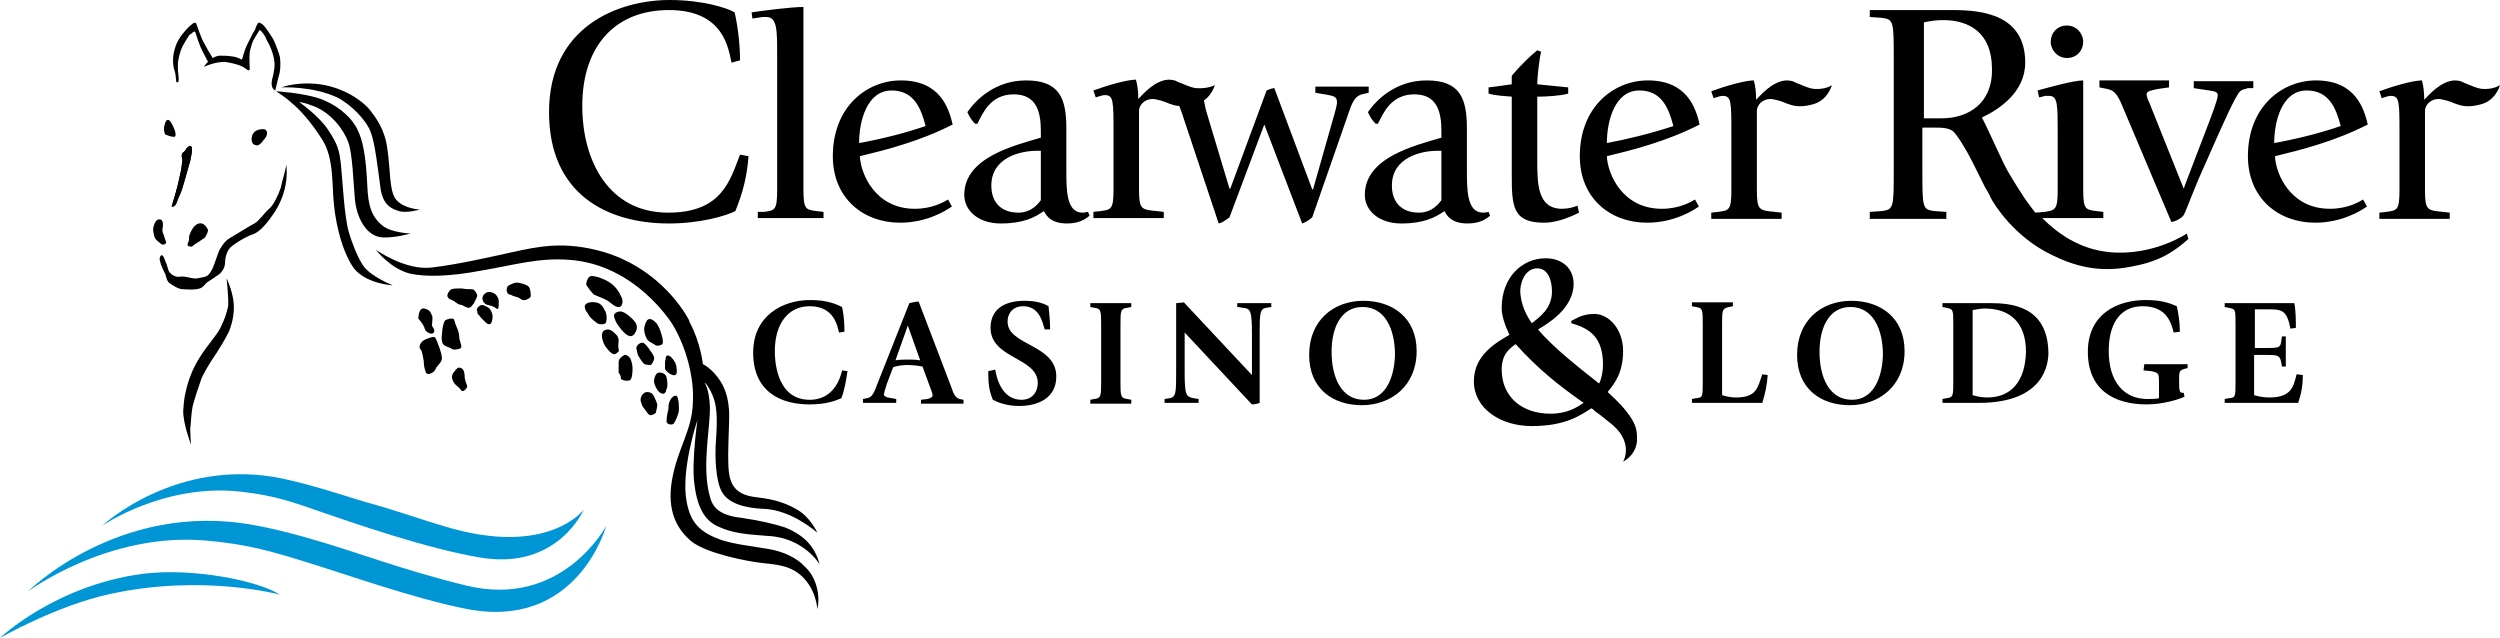 <?xml version="1.0" encoding="utf-8"?>
<!-- Generator: Adobe Illustrator 22.1.0, SVG Export Plug-In . SVG Version: 6.00 Build 0)  -->
<svg version="1.1" id="Layer_1" xmlns="http://www.w3.org/2000/svg" xmlns:xlink="http://www.w3.org/1999/xlink" x="0px" y="0px"
	 viewBox="0 0 323.3 82.5" style="enable-background:new 0 0 323.3 82.5;" xml:space="preserve">
<style type="text/css">
	.st0{fill:#0096D6;}
</style>
<g>
	<g>
		<g>
			<g>
				<path d="M104.7,51.7c-4.5,0-4.5-5.6-4.5-6.3c0-3.5,1.7-5.8,4.5-5.8c3.2,0,3.6,2.6,3.8,3.4l0.7-0.1c0-1.9-0.2-2.6-0.3-3.2
					c-0.8-0.4-2-0.9-4.1-0.9c-3.7,0-7.4,2.1-7.4,6.8c0,5.1,3.6,6.7,7.3,6.7c2.2,0,3.4-0.5,4.1-0.8c0.4-1,0.6-2.2,0.8-3.5l-0.7-0.1
					C108.8,48.2,108.2,51.7,104.7,51.7z M123,50l-4.2-11c-0.4,0-0.7,0.1-1.2,0.2l-4.2,10.6c-0.5,1.4-0.8,1.6-1.3,1.7l-0.5,0.1v0.5
					h4.3v-0.5l-1.1-0.2c-0.3-0.1-0.5-0.2-0.5-0.4c0-0.1,0.2-0.8,0.4-1.4l0.8-2.1c0.4-0.2,1.4-0.3,1.8-0.3c0.6,0,1.5,0.1,2,0.2l1.1,3
					c0.1,0.3,0.2,0.5,0.2,0.7c0,0.3-0.3,0.4-0.7,0.5l-0.8,0.1v0.5h5.5v-0.5l-0.5-0.1C123.5,51.4,123.3,50.9,123,50z M117.4,46.5
					c-0.4,0-1.1,0-1.6,0.1l1.6-4.5l0,0l1.6,4.5C118.5,46.5,117.8,46.5,117.4,46.5z M130.3,41.6c0-1.2,0.8-2,2-2c2.1,0,2.5,2,2.8,3
					h0.7c0-1-0.1-2-0.2-3c-0.7-0.4-1.6-0.7-3.1-0.7c-2.5,0-4.4,1-4.4,3.5c0,4,6.1,3.8,6.1,7.1c0,1.3-0.8,2.2-2.1,2.2
					c-2.5,0-3.2-2.7-3.4-3.9l-0.9,0.2c0,1.6,0.1,2.5,0.6,3.7c0.6,0.3,1.7,0.8,3.4,0.8c2.4,0,4.8-1,4.8-3.8
					C136.6,44.5,130.3,44.7,130.3,41.6z M141,39.7l0.5,0.1c0.9,0.1,0.9,0.4,0.9,2.3v7.2c0,1.9,0,2.2-0.9,2.3l-0.5,0.1v0.5h5.3v-0.5
					l-0.5-0.1c-0.9-0.1-0.9-0.4-0.9-2.3v-7.2c0-1.9,0-2.2,0.9-2.3l0.5-0.1v-0.5H141V39.7z M160.1,39.7l0.6,0.1
					c1,0.1,1.2,0.3,1.2,3.4v5.3l-8.8-9.4c-0.1,0-0.7,0.1-1,0.1v8.9c0,2.6,0,3.3-0.9,3.4l-0.6,0.1v0.5h4.4v-0.5l-0.6-0.1
					c-1-0.2-1.2-0.3-1.2-3.4V43l8.7,9.3c0.3,0,0.8-0.1,1-0.2v-8.9c0-2.6,0-3.3,0.9-3.4l0.6-0.1v-0.5H160v0.5
					C160,39.7,160.1,39.7,160.1,39.7z M176.3,38.9c-3.8,0-7,2.5-7,7c0,4.4,3.1,6.5,6.8,6.5c3.8,0,7.1-2.5,7.1-7
					C183.2,41.1,180.1,38.9,176.3,38.9z M176.4,51.7c-3,0-4.2-3-4.2-6.2c0-3.1,1.2-5.8,4-5.8c3,0,4.2,3,4.2,6.2
					C180.3,49,179.1,51.7,176.4,51.7z M224.5,51.4c-0.6,0-1.2-0.1-1.8-0.3V42c0-1.9,0-2.1,0.9-2.3l0.5-0.1v-0.5h-5.3v0.5l0.5,0.1
					c0.9,0.1,0.9,0.4,0.9,2.3v7.2c0,2.2,0,2.2-0.9,2.3l-0.5,0.1v0.5h9.1c0.4-1.3,0.6-2.3,0.7-3.6l-0.7-0.1
					C227.3,50.1,227.2,51.4,224.5,51.4z M239.4,38.9c-3.8,0-7,2.5-7,7c0,4.4,3.1,6.5,6.8,6.5c3.8,0,7.1-2.5,7.1-7
					C246.3,41.1,243.2,38.9,239.4,38.9z M239.5,51.7c-3,0-4.2-3-4.2-6.2c0-3.1,1.2-5.8,4-5.8c3,0,4.2,3,4.2,6.2
					C243.4,49,242.2,51.7,239.5,51.7z M257.3,39.2h-6.1v0.5l0.5,0.1c0.9,0.2,0.9,0.2,0.9,2.3v7.1c0,2,0,2.2-0.9,2.3l-0.5,0.1v0.5
					h4.7c8.6,0,9-5.2,9-6.5C264.8,39.5,260,39.2,257.3,39.2z M257,51.4c-0.6,0-1.3-0.1-1.9-0.3v-11c0.5-0.1,1.1-0.2,1.6-0.2
					c3.2,0,5.3,1.8,5.3,5.6C261.9,49.3,260.1,51.4,257,51.4z M277.2,47.9l1,0.1c1,0.2,1,0.3,1,1.6v1.9c-0.5,0.1-1,0.1-1.5,0.1
					c-3,0-5-2.2-5-6.2c0-3.3,1.3-5.8,4.4-5.8c3.2,0,3.7,2.3,4,3.4l0.8-0.1c0-1.3-0.2-2.4-0.4-3.3c-0.9-0.4-2-0.8-4-0.8
					c-3.7,0-7.5,1.8-7.5,6.7c0,5,3.5,6.8,7.6,6.8c2.2,0,4.3-0.7,4.9-1l-0.1-0.5c-0.5,0-0.6,0-0.6-1.5c0-1.2,0-1.4,0.7-1.6l0.4-0.1
					v-0.5h-5.6L277.2,47.9L277.2,47.9z M297,48.4c-0.4,1.5-0.6,3-3.5,3c-0.7,0-1.3-0.1-2-0.3v-5.2h1.4c1.6,0,1.9,0,2.1,0.9l0.1,0.6
					h0.5v-3.9h-0.5l-0.1,0.7c-0.1,0.8-0.4,0.8-2.1,0.8h-1.3v-5h1.4c2.1,0,2.7,0,3.2,2.5l0.7-0.1c0-1,0-2.2-0.2-3.2h-9v0.5l0.5,0.1
					c0.9,0.2,0.9,0.1,0.9,2.3v7.1c0,2.2,0,2.2-0.9,2.3l-0.5,0.1v0.5h9.5c0.4-1.2,0.6-2.2,0.6-3.6L297,48.4z M207.9,50.7
					c0.8-1,2-2.4,2-5.3c0-2.9-1.9-4.8-3.7-4.8c-1.5,0-2.2,0.5-3,0.9v0.3c2.5,0.7,4.1,1.9,4.1,5.4c0,0.8-0.2,1.8-0.5,2.4
					c-2.4-1.9-5.9-4.6-7.9-7c1.2-0.7,4.6-2.7,4.6-5.9c0-2-1.5-3.3-3.6-3.3c-3.1,0-5.7,2.5-5.7,6.4c0,1.2,0.5,2.4,1,3.5
					c-1.5,0.9-4.6,2.5-4.6,6s3.4,5.8,7.5,5.8c4.5,0,6.4-1.5,7.7-2.3c0.2,0.1,0.4,0.3,0.5,0.4c0.6,0.4,1.8,1.4,2.3,1.8
					c2.7,2.4,1.3,4.7,1.3,4.7s1.9-0.9,1.8-3.1c0-1.2-0.3-2-1.3-3.3C209.6,52.2,207.9,50.7,207.9,50.7z M198.8,34.7
					c1.3,0,1.9,1.4,1.9,3c0,2.2-1.6,3.3-2.6,4.1c-0.5-0.7-1.5-2.3-1.5-4.3C196.7,36,197.5,34.7,198.8,34.7z M200.5,53.5
					c-3.7,0-6.3-2.2-6.3-5.7c0-2,1-2.7,1.8-3.3c2.9,3.2,5.5,5.3,8.8,7.6C204,52.6,202.8,53.5,200.5,53.5z"/>
				<g>
					<path d="M140,27.5c-2.1,0-2.1-2.9-2.1-5.5v-5.4c0-3.9-0.9-6.2-5.2-6.2c-4,0-6.5,2.5-7.6,4.1c0.3,0.7,0.6,1.1,1,1.5h0.3
						c0.7-1.4,1.7-3.8,4.7-3.8c2.9,0,3.5,2.2,3.5,4.7v0.9c-3.3,1-9.9,2.5-9.9,7.4c0,2.1,1.9,3.7,4.7,3.7c3,0,4.4-0.8,5.6-1.6
						c0.4,0.8,1.1,1.6,3,1.6c1.6,0,2.4-0.6,2.9-1l-0.2-0.5C140.5,27.4,140.4,27.5,140,27.5z M134.6,25.9c-0.3,0.4-1.2,1.6-2.9,1.6
						c-2.2,0-3.5-1.3-3.5-3.5c0-3.6,3.7-4.5,5.9-4.5h0.5V25.9z M116.5,10.4c-4.4,0-8.8,3.4-8.8,9.8c0,5.4,3.9,8.6,8.7,8.6
						c3.5,0,6-1.6,6.7-2.1l-0.5-0.9c-0.5,0.3-2,1.2-4.3,1.2c-5.1,0-7-4.5-7.1-6.8c3.3-0.8,7.7-1.9,12-4.1
						C122.7,14,121.6,10.4,116.5,10.4z M111.1,18.5c0-2.8,1-6.8,4.2-6.8c2.9,0,3.8,2.3,4.4,4.6C117.1,17.2,113.9,18,111.1,18.5z
						 M321,11.5c-0.8-0.1-1.3-0.4-2.1-0.7c-0.1,0-0.4-0.2-0.7-0.3c-0.3-0.1-0.8-0.1-0.8-0.1c-1.8,0.1-3.3,1.9-3.9,2.5
						c0-1-0.1-1.8-0.3-2.5c-1.1,0-3.6,0.7-5.5,1.4l0.3,0.9l0.3-0.1c0.3-0.1,0.6-0.2,0.9-0.2c1.1,0,1.1,0.8,1.1,4.8v7.4
						c0,2.6-0.3,2.6-1.7,2.8l-0.9,0.1v0.8h9.1v-0.8l-0.9-0.1c-2-0.2-2.3-0.2-2.3-2.8V14.3c0-0.6,0.6-1.5,1.8-1.5
						c0.2,0,0.6,0.1,1,0.2c0.7,0.2,0.8,0.3,1.1,0.4c0.6,0.2,1.5,0.6,3.3,0.1c2-0.5,2.5-2.5,2.5-2.5S322.5,11.6,321,11.5z
						 M291.4,11.4v-0.9h-7.7v0.9l2,0.3c0.7,0.1,1.1,0.2,1.1,0.6c0,0.5-0.5,1.9-1.7,5c-1.4,3.7-2.4,6.2-2.7,7.1l-4.4-11
						c-0.2-0.4-0.4-0.9-0.4-1.2c0-0.4,0.5-0.5,1.5-0.7l1.4-0.2v-0.9h-9v0.9l1,0.2c0.9,0.2,1.3,0.6,2,2.3l6.3,14.9
						c0.4,0,1.4-0.5,1.6-0.9c0.2-0.3,0.9-2.2,1.9-4.6l2.3-5.2c0.5-1.1,2.5-5.7,3.1-6.2c0.2-0.2,0.6-0.3,1-0.4L291.4,11.4z
						 M267.3,7.5c1.3,0,2.1-1,2.1-2.1s-0.9-2.1-2.1-2.1c-1.3,0-2.1,1-2.1,2.1C265.2,6.5,266.1,7.5,267.3,7.5z M86.4,27.5
						c-7.6,0-11.1-6.6-11.1-13.8c0-7.8,4.3-12.4,11.2-12.4c7.2,0,7.7,5.1,8.1,6.8l1.1-0.3c0-2.1-0.3-4.5-0.7-6.2C94,1,90.8,0,86.6,0
						C80,0,71,3.4,71,14.5c0,10.6,7.5,14.4,15.5,14.4c4.1,0,7.4-1,8.6-1.6c1-2.5,1.5-4.5,1.7-7.1L95.7,20
						C94.4,23.3,93.4,27.5,86.4,27.5z M103.9,24.5V0.9c-1.6,0-5.4,0.5-6.7,0.7l0.1,0.8l1.3-0.2c0.1,0,0.3,0,0.5,0
						c1.4,0,1.4,1.7,1.4,4.8v17.6c0,2.6-0.3,2.6-1.7,2.8H98v0.8h8.5v-0.8l-0.9-0.1C104.2,27.1,103.9,27.1,103.9,24.5z M299.5,10.4
						c-4.4,0-8.8,3.4-8.8,9.8c0,5.4,3.9,8.6,8.7,8.6c3.5,0,6-1.6,6.7-2.1l-0.5-0.9c-0.5,0.3-2,1.2-4.3,1.2c-5.1,0-7-4.5-7.1-6.8
						c3.3-0.8,7.7-1.9,12-4.1C305.7,14,304.6,10.4,299.5,10.4z M294.1,18.5c0-2.8,1-6.8,4.2-6.8c2.9,0,3.8,2.3,4.4,4.6
						C300.1,17.2,296.9,18,294.1,18.5z M177,12v-0.8h-6.9V12l1.2,0.2c1.2,0.2,1.6,0.3,1.6,1c0,0.5-0.3,1.4-0.4,1.8l-2.7,9.5h-0.1
						l-4.9-13.1c-0.3,0-0.8,0.2-1,0.3l-4.7,12.7H159l-3-10c-0.1-0.3-0.2-0.9-0.3-1.4c1.1-0.8,1.4-2,1.4-2s-0.8,0.5-2.4,0.4
						c-0.8-0.1-1.3-0.4-2.1-0.7c-0.1,0-0.4-0.2-0.7-0.3s-0.8-0.1-0.8-0.1c-1.8,0.1-3.3,1.9-3.9,2.5c0-1-0.1-1.8-0.3-2.5
						c-1.1,0-3.6,0.7-5.5,1.4l0.3,0.9l0.3-0.1c0.3-0.1,0.6-0.2,0.9-0.2c1.1,0,1.1,0.8,1.1,4.8v7.4c0,2.6-0.3,2.6-1.7,2.8l-0.9,0.1
						v0.8h9.1v-0.8l-0.9-0.1c-2-0.2-2.3-0.2-2.3-2.8V14.3c0-0.6,0.6-1.5,1.8-1.5c0.2,0,0.6,0.1,1,0.2c0.7,0.2,0.8,0.3,1.1,0.4
						c0.3,0.1,0.8,0.3,1.3,0.3c0.1,0.3,0.2,0.5,0.3,0.8l4.8,14.4c0.5-0.1,1-0.5,1.4-0.8l4.5-12l4.9,12.8c0.3-0.1,0.9-0.4,1.3-0.8
						l4.6-13.2c0.6-1.8,0.9-2.4,1.8-2.7L177,12z M202,27c-3.2,0-3.2-3.3-3.2-6.3v-8.2c1.1,0,3-0.1,4-0.4v-0.8c-1-0.1-3-0.3-4-0.4
						c0-1.1,0.3-3.5,0.5-4.2l-0.5-0.2c-1,0.8-2.3,2.1-3.3,3.3v1.1c-0.8,0.1-2,0.3-3,0.4v0.8c1,0.3,2.1,0.3,3,0.4v10
						c0,4.2,0.1,6.3,4.2,6.3c1.9,0,3.9-1,4.5-1.3l-0.2-0.9C203.5,26.8,202.8,27,202,27z M213.1,10.4c-4.4,0-8.8,3.4-8.8,9.8
						c0,5.4,3.9,8.6,8.7,8.6c3.5,0,6-1.6,6.7-2.1l-0.5-0.9c-0.5,0.3-2,1.2-4.3,1.2c-5.1,0-7-4.5-7.1-6.8c3.3-0.8,7.7-1.9,12-4.1
						C219.3,14,218.2,10.4,213.1,10.4z M207.8,18.5c0-2.8,1-6.8,4.2-6.8c2.9,0,3.8,2.3,4.4,4.6C213.7,17.2,210.5,18,207.8,18.5z
						 M272.7,32.6c-3.8-0.4-6.6-2.4-8.6-4.4h7.9v-0.8l-0.9-0.1c-1.4-0.2-1.7-0.2-1.7-2.8V10.4c-1.3,0-4.8,1-5.9,1.3l0.2,0.9l0.8-0.2
						c0.1,0,0.3,0,0.5,0c1.1,0,1.1,1.1,1.1,4.8v7.4c0,2.5-0.3,2.6-1.7,2.8l-1.2,0.1c0,0-1-1.3-1.4-1.9c0,0-1.8-2.7-2.6-4.3
						c-1.3-2.7-2.3-5-2.9-6.1c2.3-1.1,5.6-3.3,5.6-7.1c0-6.2-5.5-6.8-9.4-6.8h-10.7v0.9l1.5,0.1c1.6,0.2,1.6,0.4,1.6,5.4v14.2
						c0,5,0,5.2-1.6,5.4l-1.5,0.1v0.9h9.9v-0.9l-1.5-0.1c-1.6-0.2-1.6-0.4-1.6-5.4v-5.4h1.5c0.9,0,1.9,0,2.5,0.5
						c0.5,0.5,1.5,2,2.5,4l1.6,3.2c0.2,0.3,0.6,1,0.7,1.3c0.5,1,3.1,5.1,7.8,7.4c3,1.5,6.2,2.4,10.3,1.6c3.4-0.6,5.4-1.7,7.5-3.6
						l-0.2-0.7C283.1,30,278.6,33.2,272.7,32.6z M251.1,15.3h-2.3V2.9c0.8-0.2,1.7-0.3,2.5-0.3c3.2,0,6.3,1.5,6.3,6.3
						C257.7,13.4,254.5,15.3,251.1,15.3z M234.6,11.5c-0.8-0.1-1.3-0.4-2.1-0.7c-0.1,0-0.4-0.2-0.7-0.3s-0.8-0.1-0.8-0.1
						c-1.8,0.1-3.3,1.9-3.9,2.5c0-1-0.1-1.8-0.3-2.5c-1.1,0-3.6,0.7-5.5,1.4l0.3,0.9l0.3-0.1c0.3-0.1,0.6-0.2,0.9-0.2
						c1.1,0,1.1,0.8,1.1,4.8v7.4c0,2.6-0.3,2.6-1.7,2.8l-0.9,0.1v0.8h9.1v-0.8l-0.9-0.1c-2-0.2-2.3-0.2-2.3-2.8V14.3
						c0-0.6,0.6-1.5,1.8-1.5c0.2,0,0.6,0.1,1,0.2c0.7,0.2,0.8,0.3,1.1,0.4c0.6,0.2,1.5,0.6,3.3,0.1c2-0.5,2.5-2.5,2.5-2.5
						S236.2,11.6,234.6,11.5z M191.8,27.5c-2.1,0-2.1-2.9-2.1-5.5v-5.4c0-3.9-0.9-6.2-5.2-6.2c-4,0-6.5,2.5-7.6,4.1
						c0.3,0.7,0.6,1.1,1,1.5h0.3c0.7-1.4,1.7-3.8,4.7-3.8c2.9,0,3.5,2.2,3.5,4.7v0.9c-3.3,1-9.9,2.5-9.9,7.4c0,2.1,1.9,3.7,4.7,3.7
						c3,0,4.4-0.8,5.6-1.6c0.4,0.8,1.1,1.6,3,1.6c1.6,0,2.4-0.6,2.9-1l-0.2-0.5C192.4,27.4,192.2,27.5,191.8,27.5z M186.4,25.9
						c-0.3,0.4-1.2,1.6-2.9,1.6c-2.2,0-3.5-1.3-3.5-3.5c0-3.6,3.7-4.5,5.9-4.5h0.5V25.9z"/>
				</g>
			</g>
		</g>
	</g>
	<g>
		<g>
			<g>
				<g>
					<g>
						<g>
							<path d="M24.8,19.1c-0.1-0.4-0.4-0.2-0.6,0s-0.2,0.4-0.5,0.6s-0.2,0.7-0.1,1c0,0.1-0.1,0.5-0.1,0.7s-0.1,0.8-0.3,1.6
								c-0.2,1.1-0.9,3.4-1,3.7c0.2,0.1,0.4-0.1,0.5-0.2s0.3-0.8,0.6-1.4c0.3-0.6,0.9-3,1.3-4.3C24.9,19.4,24.8,19.4,24.8,19.1z"/>
						</g>
					</g>
				</g>
			</g>
		</g>
		<g>
			<g>
				<g>
					<g>
						<g>
							<g>
								<path class="st0" d="M60.2,75.7c-4.5-1.1-8-2.2-11.7-3.4c-2.8-0.9-10-3.4-15.7-4.4c-17.4-3.2-29.2,8.6-29.2,8.6
									s10.3-7.7,23-6.6c5.5,0.5,8.2,1.3,13.7,3c4.8,1.5,13.3,4.5,19.8,5.8C74.7,81.7,78.4,68,78.4,68S72.7,78.8,60.2,75.7z"/>
								<path class="st0" d="M31.3,63.6c4.3,0.5,6.5,1.3,10.8,2.8c3.8,1.3,13.3,4.6,20,5.7c10,1.7,13.4-6.2,13.4-6.2
									s-4.6,6.2-17.9,2.2c-2.8-0.8-6.4-2.1-9.7-3c-1.9-0.5-6.7-2.2-11.3-3.2C22.8,59,13.2,68,13.2,68S21.3,62.4,31.3,63.6z"/>
								<path class="st0" d="M18.5,74.2C7.1,75.7,0,82.5,0,82.5s7.3-4.2,14.3-5.7c12-2.6,21.9,0.1,21.9,0.1
									C33.4,75.1,25,73.4,18.5,74.2z"/>
							</g>
							<g>
								<path d="M99.4,71c-3.6-0.6-4.2-0.6-5.9-1.1c-3-1-4.2-2.3-4.7-5c-0.8-4.1,1.4-10.6,1.4-10.6s-0.8,5.5-0.4,8.3
									c0.4,3.3,1.5,4.8,3.1,5.5c1.9,0.9,3.8,1,6.3,1.2C104,69.5,106,73,106,73c-0.6-2.3-2-3.8-4.5-4.8c-1.2-0.4-3.3-0.9-5.4-1.2
									c-2.7-0.3-3.9-1.1-4.3-2.8c-1.1-3.9,0.1-9,0-11.7c-0.1-2.3-0.7-3-0.7-3s0.3,0,1,1.5c0.6,1.4,0.7,2.8,0.5,5.8
									c-0.2,2.4,0,5.4,0.7,6.7c0.8,1.6,3,2.2,5.4,2.3c3.7,0.1,7,3.1,7,3.1s-0.9-2.1-2.8-3.1c-1.1-0.6-2.4-1.2-5.1-1.5
									c-2.6-0.3-3.5-1.5-3.6-4c-0.1-2.2,0.1-5,0.1-6.5c0-2.7-0.8-4.3-1.9-5.5c-0.8-0.9-1.5-1.2-1.5-1.2s-0.3-2.8-1.7-5.4
									c0-0.1-0.1-0.2-0.1-0.3c-1.1-2.1-4.6-6.9-11-8.8c-5.1-1.5-8.6-0.7-11.8,0c-3.2,0.7-7.1,1.6-10.5,2s-7.2-2.3-7.2-2.3
									s1.9,2.5,4.5,3.1c1.9,0.4,4.9,0.4,9.1-0.4c4.2-0.7,7.4-1.7,11.4-1.4C82.3,34.2,87,42,87,42l0,0c1.8,3,2.8,7,2.6,10.1
									c-0.1,3.6-2,5.9-2.7,10c-0.7,4,0.7,6.4,2.5,7.9c2,1.6,7.3,2.6,9.1,2.8c1.8,0.2,3.3,0.3,4.7,1.3c2.4,1.8,2.5,4.7,2.5,4.7
									c0.4-1.8-0.1-4.2-1.7-5.6C103.1,72.2,101.3,71.3,99.4,71z"/>
								<path d="M36.4,11.3c0,0,2.3-0.9,5.6-0.3c3.3,0.7,5.3,2.5,5.9,3.3c0.6,0.8,1.9,2.4,2.2,5c0.4,2.5,0.2,5.6,1.2,6.6
									c1,1.1,3,1.2,3,1.2s-1.7,0.5-2.7,0.2s-2.1-0.8-2.4-3c-0.3-2.2-0.7-5.9-1.3-7.3c-0.5-1.4-2.5-3.5-4.3-4.4
									C40.4,11.1,36.4,11.3,36.4,11.3z"/>
								<path d="M35.7,11.8c0,0,3.3,0.2,5.5,0.9c2.1,0.7,4.1,2.2,5,4c0.7,1.4,1.1,3.2,1.3,7.3c0.1,2.7,0.6,4.1,2,5.2
									c1.1,0.9,3.6,1,3.6,1s-2.1,0.6-3.7,0.5c-2.2-0.2-3.3-2.8-3.5-4.9c-0.2-2-0.3-6.1-0.9-7.5c-0.5-1.4-2.1-3.7-4.5-4.6
									c-1.3-0.5-1.8-0.5-1.8-0.5s2.7,1.9,3.8,3.7c1.2,1.8,1.4,2.6,1.6,4.5c0.2,1.9,0.4,6.4,1,8.6c0.4,1.4,1.2,3.4,1.9,4.4
									c1,1.4,3.8,2.5,3.8,2.5s-3.9-0.2-5.3-2.6c-1.2-1.9-2-4.9-2.3-7.7s0-6.1-1.5-8.5s-3.1-4.1-4-4.8
									C37.5,13.1,36.8,12.5,35.7,11.8z"/>
								<path d="M37,21.2c0,0,0.6,2.9-1.4,6.1c-2.1,3.2-2.9,2.9-3.4,3.2c-0.5,0.2-1.9,1-2.4,1.5c-0.5,0.5-0.7,1.4-0.7,2
									s-0.4,1.2-0.8,1.5s-1.2,0.8-1.5,1c-0.4,0.3-0.5,0.8-1.4,0.9c-0.8,0.1-1.3,0-1.8,0s-1.3-0.5-1.7-0.8c-0.4-0.3-0.4-1-0.6-1.3
									c-0.2-0.4-0.5-1-0.6-1.5c-0.2-0.5,0.2-1.2,0.5-0.5s0.5,1.3,0.6,1.7c0.2,0.4,0.7,0.8,1.3,0.8c0.6-0.1,0.9,0,1.4,0.1
									s0.8,0.2,1.5,0c0.7-0.1,1-0.2,1.5-1.2c0.4-1,0.6-1.7,0.8-2.2c0.2-0.4,0.7-1.3,1.4-1.7c0.7-0.4,2.6-1.6,3.2-1.9
									s1.3-1.4,1.9-1.9c0.6-0.5,1.2-1.8,1.5-2.7C36.5,23.3,37.1,21.5,37,21.2z"/>
								<path d="M24.8,31.9c0,0,0.5-0.4,0.7-0.5s0.7-0.5,0.9-0.6c0.2-0.1,0.5-0.8,0.5-1s-0.4-0.8-0.8-0.9c-0.5-0.1-0.8,0.2-1,0.4
									c-0.2,0.2-0.5,0.8-0.6,1.1c-0.1,0.3,0,0.6-0.1,0.8c-0.1,0.2-0.2,0.4-0.1,0.6C24.5,31.9,24.8,31.9,24.8,31.9z"/>
								<path d="M21.4,31.1c0,0-0.2-0.7-0.3-0.9C21,30,21,29.8,21,29.6c0.1-0.2,0.1-0.8,0-1s-0.3-0.3-0.6-0.2
									c-0.3,0.1-0.6,0.9-0.6,1.2c0,0.3,0.1,1.1,0.4,1.4s0.6,0.5,0.7,0.6c0.2,0.1,0.4,0,0.5-0.1C21.6,31.4,21.4,31.1,21.4,31.1z"/>
								<path d="M24.7,57.5c0,0-1.1-2.9-1-4.5c0.1-1.5,0.2-1.9,0.5-3.1c0.3-1.1,0.8-2.4,1.7-3.8c1.1-1.7,2.1-2.7,2.6-3.7
									c0.6-1.2,0.8-1.9,1-2.8c0.1-0.9-0.2-3.6-0.2-3.6s0.7,1.4,0.9,3c0.2,1.6-0.3,3.3-0.7,4.1c-0.4,0.8-1.5,2.6-2,3.3
									c-0.4,0.6-1.3,2.1-1.5,2.7c-0.2,0.6-0.9,2.6-1.1,3.5c-0.2,1-0.2,2.3-0.3,2.8C24.6,56.1,24.7,57.5,24.7,57.5z"/>
								<path d="M86.5,52.2c0.1-0.4,0.3-0.8,0.7-1c0.4-0.1,0.4,0.1,0.5,0.5s0.1,0.9,0.1,1.3c0,0.5-0.5,1.6-0.7,1.8s-0.9,0.1-0.9-0.3
									c0-0.4,0.1-1.1,0.2-1.4C86.5,52.7,86.4,52.6,86.5,52.2z"/>
								<path d="M75.8,36.8c0,0,0.1-1.1,0.7-1.1s1.5,0.3,2.3,0.8s1.3,1.3,1.5,1.8c0.3,0.4,0.3,1.3-0.2,1.4c-0.5,0.1-1.2-0.6-1.5-0.8
									s-1.3-0.6-1.8-0.8C76.5,37.8,76.1,37.3,75.8,36.8z"/>
								<path d="M75.7,39.4c0.3-0.4,1.2-0.4,1.7-0.2c0.6,0.3,0.7,0.8,0.9,1.1c0.2,0.4,0.2,1.3,0,1.5s-0.9,0.2-1.2-0.1
									c-0.4-0.3-0.9-0.7-1.1-1.2C75.7,40.2,75.5,39.6,75.7,39.4z"/>
								<path d="M79.4,40.8c0-0.3,0.5-0.6,1-0.5s1.4,0.9,1.7,1.3c0.3,0.4,0.4,0.9,0,1.5c-0.5,0.8-1.2,0.1-1.5-0.2s-0.9-1.1-1-1.4
									C79.5,41.2,79.4,41,79.4,40.8z"/>
								<path d="M86.1,46.2c0.1-0.3,0.4-0.3,0.7,0c0.3,0.3,0.7,0.8,0.7,1.5c0.1,0.7-0.1,0.9-0.5,0.8c-0.4-0.1-0.9-0.5-1-0.8
									c0-0.3,0-0.5,0-0.8C86,46.6,86.1,46.5,86.1,46.2z"/>
								<path d="M83.3,42.6c0-0.2,0.1-0.8,0.4-1.2c0.3-0.3,0.7-0.1,1.1,0.3c0.4,0.4,0.6,1.1,0.7,1.4c0.1,0.3,0.3,1,0.2,1.3
									c-0.1,0.3-0.8,0.4-1,0.2s-0.7-0.3-1-0.7C83.5,43.6,83.3,43,83.3,42.6z"/>
								<path d="M78,44.2c-0.1-0.3-0.4-1.2,0.2-1.5s1.1,0.2,1.3,0.4c0.2,0.2,0.4,0.3,0.5,0.8c0,0.5-0.1,0.9,0,1.2s0,0.4-0.3,0.6
									c-0.2,0.2-0.6,0.1-1-0.4C78.3,44.9,78.1,44.5,78,44.2z"/>
								<path d="M82.3,45.1c-0.1-0.4,0.6-1,1-0.7s0.9,1.1,0.9,1.1s0.4,0.5,0.4,0.8s-0.3,0.9-0.5,0.9s-0.4,0-0.7-0.1
									c-0.3-0.1-0.6-0.7-0.8-1S82.4,45.4,82.3,45.1z"/>
								<path d="M80,48.2c0,0,0-0.9,0-1.3c0-0.5,0.3-0.7,0.6-0.9c0.2-0.2,0.5-0.1,0.8,0.2c0.3,0.4,0.4,1.1,0.4,1.4
									c0,0.3,0,1.5-0.4,1.6s-0.9,0-1.1-0.2C80.3,48.7,80.2,48.4,80,48.2z"/>
								<path d="M84.6,49.5c-0.1-0.5,0.2-1.2,0.5-1.3c0.4-0.1,1,0.1,1.1,0.6s0.2,1.1,0,1.5c-0.1,0.4-0.2,0.7-0.6,0.6
									C84.9,50.7,84.6,49.5,84.6,49.5z"/>
								<path d="M82.9,52c-0.2-0.4,0.1-1.2,0.7-1.3c0.6,0,0.8,0.2,1,0.6c0.2,0.4,0.4,0.9,0.4,1.1c0,0.2-0.2,1-0.2,1
									s-0.6,0.5-0.9,0.2s-0.5-0.7-0.7-0.9C83,52.4,83,52.3,82.9,52z"/>
								<path d="M65.8,36.9c0.3-0.1,0.8-0.5,1.4-0.3c0.6,0.1,1,0.3,1.2,0.5c0.2,0.3,0.3,1.1,0.2,1.3c-0.1,0.2-0.7,0.5-1,0.4
									s-0.4-0.3-0.8-0.4c-0.4-0.1-0.4-0.1-0.8-0.3C65.4,38.1,65.4,37.1,65.8,36.9z"/>
								<path d="M57.9,38.4c-0.2-0.2,0.2-0.9,0.5-1s0.8-0.1,1.3-0.1c0.5,0.1,0.9,0.1,1.3,0.1c0.4,0,0.6,0.5,0.7,0.7
									c0.1,0.3-0.3,0.8-0.4,1.1c-0.2,0.2-0.4,0.7-0.8,0.6c-0.4-0.1-0.7-0.4-1-0.4s-0.7-0.5-1.1-0.6C58,38.6,58.1,38.7,57.9,38.4z"
									/>
								<path d="M62.4,38.7c-0.1-0.4,0.3-0.8,0.6-0.9c0.3-0.1,0.9,0,1.2,0.4c0.3,0.4,0.3,0.6,0.3,1s0,0.9-0.3,0.7
									c-0.3-0.2-0.4-0.3-0.9-0.4C62.8,39.4,62.5,39.2,62.4,38.7z"/>
								<path d="M61.7,40.2c-0.1-0.3,0.1-0.5,0.4-0.7c0.3-0.2,1,0.2,1.2,0.4s0.4,0.7,0.4,1c0,0.4-0.1,0.9-0.3,1s-0.4,0-0.7-0.3
									c-0.2-0.2-0.6-0.6-0.8-0.9C61.7,40.6,61.8,40.6,61.7,40.2z"/>
								<path d="M54.1,41.2c0,0,0-1.5,0.8-1.3s0.8,0.6,1,1c0.1,0.3-0.1,1.1,0,1.3s0.4,0.5,0.2,0.8s-0.8,0.1-1.1-0.3
									C54.8,42.1,54.7,41.9,54.1,41.2z"/>
								<path d="M60.4,50.1c0.1-0.2-0.2-0.6-0.3-1.2c0-0.6-0.1-1.2-0.5-1.3c-0.3-0.2-0.6,0.1-0.8,0.4c-0.3,0.3-0.5,0.7-0.2,1.3
									s0.7,0.7,0.9,1C59.7,50.6,59.9,50.8,60.4,50.1z"/>
								<path d="M57.2,42.7c0,0,0.1-1,0.4-1.3c0.4-0.2,1-0.3,1.1-0.1s0.2,0.7,0.4,1.1c0.2,0.4,0.3,1,0.3,1.3s0.4,1.1,0.2,1.3
									s-1,0.3-1.2,0.1s-1.1-0.3-1.2-0.8C57,43.7,57.2,43.1,57.2,42.7z"/>
								<path d="M54.4,45.2c-0.4-0.4,0.1-1.1,0.6-1.3s1-0.4,1.2-0.3c0.2,0.1,0.4,0.8,0.6,1.3c0,0,0.5,1.3,0.3,1.7
									c-0.2,0.5-0.7,0.8-0.8,1.2c-0.2,0.4-1,0.8-1.2,0.4c-0.2-0.4-0.3-1-0.3-1.5C54.7,46.2,54.6,45.4,54.4,45.2z"/>
							</g>
						</g>
						<path d="M24.8,19.1c-0.1-0.4-0.4-0.2-0.6,0s-0.2,0.4-0.5,0.6s-0.2,0.7-0.1,1c0,0.1-0.1,0.5-0.1,0.7s-0.1,0.8-0.3,1.6
							c-0.2,1.1-0.9,3.4-1,3.7c0.2,0.1,0.4-0.1,0.5-0.2s0.3-0.8,0.6-1.4c0.3-0.6,0.9-3,1.3-4.3C24.9,19.4,24.8,19.4,24.8,19.1z"/>
					</g>
				</g>
				<path d="M31.1,8.5c0.3,0.1,1,0.6,1,0.6s0.2,0,0.2-0.2s-0.1-1.4,0-2.2c0.2-0.8,0.3-1.3,0.7-1.9s0.5-0.9,0.6-0.9s0.6,0.5,0.9,1.3
					c0.5,0.8,1.1,2.3,1,3.5c-0.1,0.5-0.1,0.9-0.3,1.5c-0.3,1.3,0.4,1.5,0.4,1.5s0.3-1.3,0.4-1.7c0.3-0.8,0.3-2,0.2-2.6
					c-0.1-0.5-0.6-1.8-0.9-2.4c-0.9-1.4-1.2-1.8-1.6-2c-0.3-0.2-0.4,0.1-0.4,0.1S33.1,3.4,33,3.8c-0.2,0.3-0.6,1.1-1,1.9
					c-0.4,0.8-0.7,2-0.7,2S31,7.6,30.8,7.5S30.2,7.3,30,7.3c-0.4-0.1-1.3-0.1-1.6-0.1c-0.2,0-0.5,0.1-0.7,0.2
					c-0.1,0.1-0.2,0.1-0.2,0.1s-0.4-0.7-0.6-1c-0.2-0.4-0.5-0.9-0.7-1.3s-0.7-1.8-0.8-2.1S25.1,3,25,3c-0.1,0.1-0.3,0.2-0.6,0.5
					c-0.3,0.3-1.3,1.3-1.7,2.5c-0.6,1.7-0.2,3-0.1,3.2s0.2,1.5,0.2,1.4c0,0,0.4,0.3,0.3-0.6C23,9,23,9.1,23,8.4
					c0-0.7,0.3-1.8,0.6-2.4c0.2-0.4,0.7-1.2,0.9-1.5C24.8,4.4,25,4,25.2,4.1c0.1,0,0.2,0.7,0.7,1.9c0.1,0.3,1,2,1,2
					s-0.5,0.5-0.5,0.6s0.2-0.1,0.6-0.2C27.5,8.2,28.3,8,29.1,8C30.4,8.2,31.1,8.5,31.1,8.5z"/>
			</g>
			<path d="M22.5,17.7c0.4,0,0.2-0.9-0.4-1.9c-0.7-1-0.9,0.8-0.9,0.8s0,0.6,0.2,0.8C21.7,17.5,22.1,17.7,22.5,17.7z M34,16.7
				c-0.7,0-1.1,0.3-1.3,0.6c-0.2,0.4-0.4,1.5,0.6,1.5c0,0,0.3,0,0.8-0.7C34.7,17.5,34.7,16.7,34,16.7z"/>
		</g>
	</g>
</g>
</svg>
